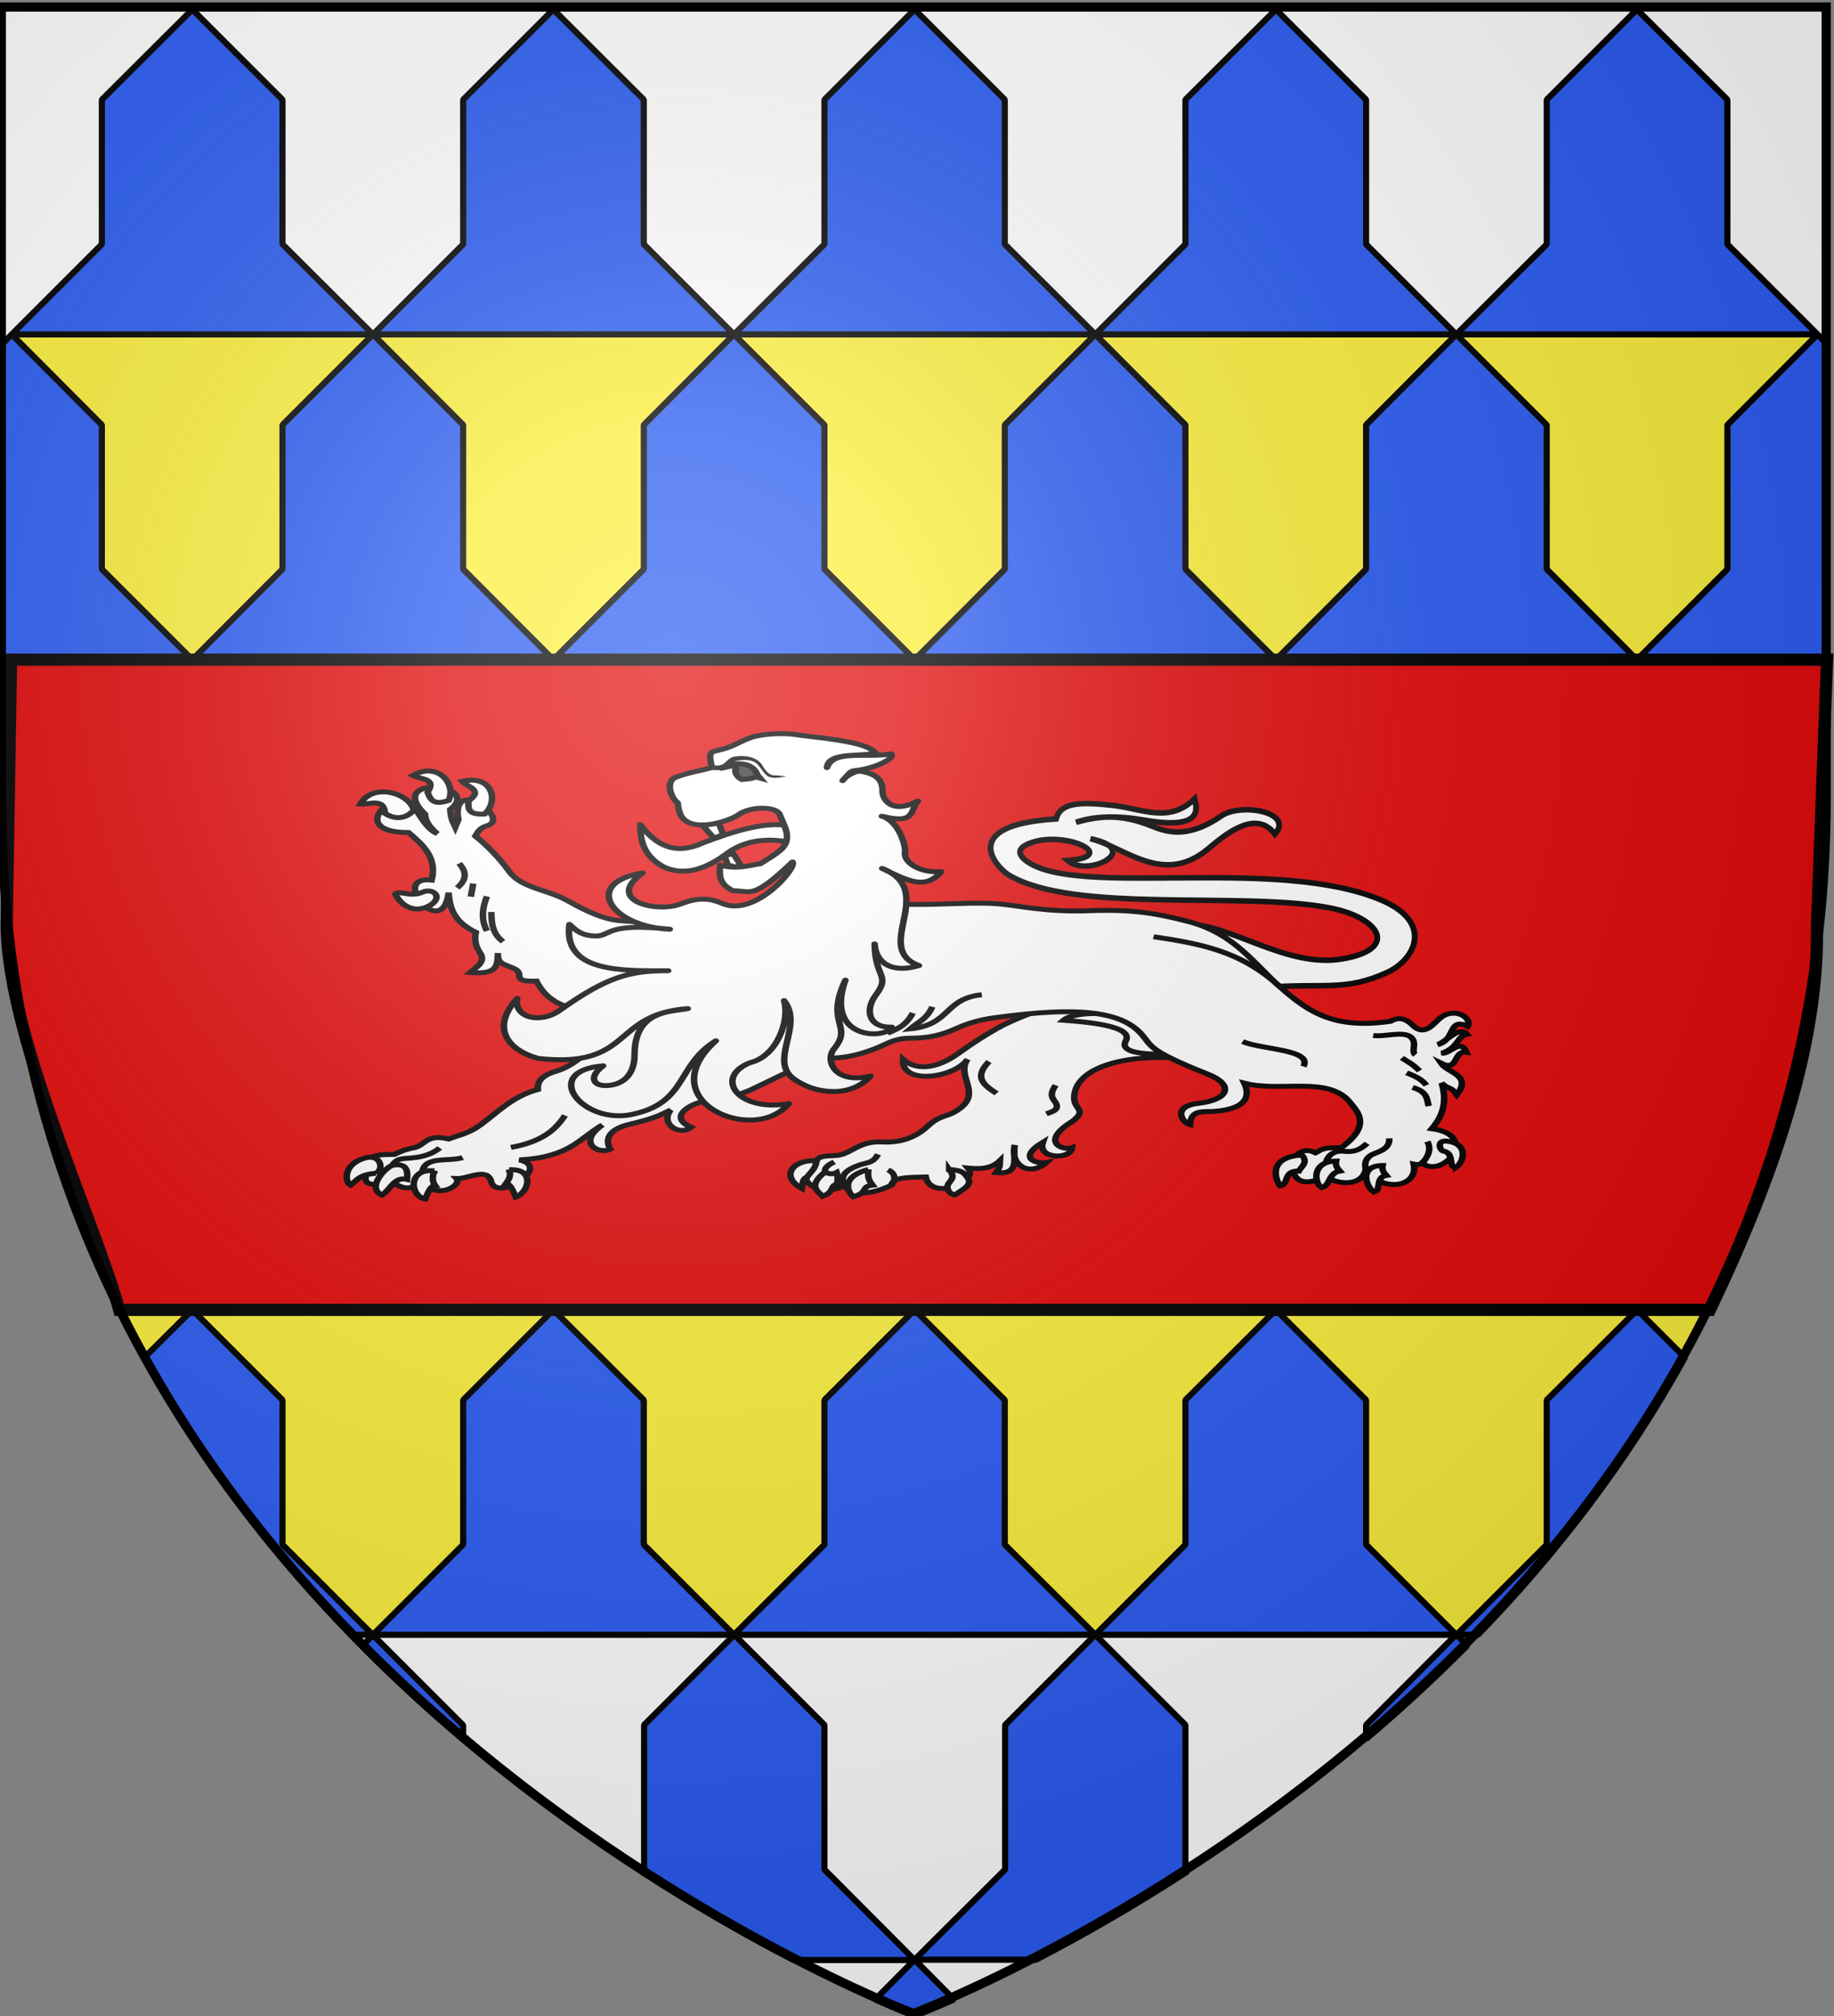 <svg xmlns="http://www.w3.org/2000/svg" xml:space="preserve" id="svg2" x="0" y="0" style="enable-background:new 0 0 600 659.5" version="1.1" viewBox="0 0 600 659.5"><rect x="0" y="0" width="600" height="659.5" fill="#808080" stroke="none"/><style id="style7986" type="text/css">.st1{fill:#2b5df2;stroke:#000;stroke-width:2;stroke-linecap:square;stroke-linejoin:bevel;stroke-miterlimit:10}</style><g id="layer2"><path id="path2875_1_" d="M298.845 658.705s298.6-112.3 298.6-397.8V2.305h-597v258.6c0 285.5 298.4 397.8 298.4 397.8z" style="fill:#fff"/><path id="path1380" d="M483.52 534.807c22.5-29.5 103.413-117.033 109.7-212.7l4.771-211.714H.706L5.62 324.007c-.503 38.225 38.58 135.656 109.3 210.8 138.632.26-264.952-2.105 368.6 0z" style="display:inline;fill:#fcef3c;fill-opacity:1;fill-rule:evenodd;stroke:none;stroke-width:1px;stroke-linecap:butt;stroke-linejoin:miter;stroke-opacity:1"/><g id="g8057" transform="translate(-.78 1.607)"><path id="polygon7993" d="M565.9 31 536.3 1.5 506.8 31v47.3l-29.6 29.5h118.2l-29.5-29.5z" class="st1"/><path id="polygon7995" d="M565.9 137.4v47.2l-29.6 29.6h62.2V111l-3.1-3.2z" class="st1"/><path id="path7997" d="m565.9 243.7-29.5-29.5-29.5 29.5V291l-29.5 29.5H594c.1-.4.1-.9.2-1.3L565.9 291Z" class="st1"/><path id="path7999" d="M565.9 350.1v47.3l-29.5 29.5h23.8c15.4-31.3 27.2-66 33.4-104.5z" class="st1"/><path id="path8001" d="M506.8 456.4v47.3l-29.5 29.5h7c25-25.8 48.5-55.9 67.7-90.7l-15.6-15.6z" class="st1"/><path id="polygon8003" d="M447.7 31 418.2 1.5 388.6 31v47.3l-29.5 29.5h118.1l-29.5-29.5z" class="st1"/><path id="polygon8005" d="m506.8 137.4-29.6-29.6-29.5 29.6v47.2l-29.5 29.6h118.1l-29.5-29.6z" class="st1"/><path id="polygon8007" d="M359.1 320.5h118.1L447.7 291v-47.3l-29.5-29.5-29.6 29.5V291z" class="st1"/><path id="polygon8009" d="M418.2 426.9h118.1l-29.5-29.6v-47.2l-29.6-29.6-29.5 29.6v47.2z" class="st1"/><path id="polygon8011" d="M359.1 533.2h118.1l-29.5-29.5v-47.3l-29.5-29.5-29.6 29.5v47.3z" class="st1"/><path id="path8013" d="M447.7 562.7v4.6c11.1-9.4 22.2-19.6 33.1-30.6l-3.6-3.6z" class="st1"/><path id="polygon8015" d="M329.5 31 300 1.5 270.5 31v47.3l-29.6 29.5h118.2l-29.6-29.5z" class="st1"/><path id="polygon8017" d="m388.6 137.4-29.5-29.6-29.6 29.6v47.2L300 214.2h118.2l-29.6-29.6z" class="st1"/><path id="polygon8019" d="m270.5 291-29.6 29.5h118.2L329.5 291v-47.3L300 214.2l-29.5 29.5z" class="st1"/><path id="polygon8021" d="M300 426.9h118.2l-29.6-29.6v-47.2l-29.5-29.6-29.6 29.6v47.2z" class="st1"/><path id="polygon8023" d="M240.9 533.2h118.2l-29.6-29.5v-47.3L300 426.9l-29.5 29.5v47.3z" class="st1"/><path id="path8025" d="M388.6 610v-47.3l-29.5-29.5-29.5 29.5V610L300 639.5h39.7c14.1-7.3 31.1-16.9 49.6-28.9z" class="st1"/><path id="path8027" d="M287.1 652.5c8.2 3.7 12.9 5.4 12.9 5.4s4.7-1.8 12.9-5.4l-12.9-13z" class="st1"/><path id="polygon8029" d="M211.4 31 181.8 1.5 152.3 31v47.3l-29.5 29.5h118.1l-29.5-29.5z" class="st1"/><path id="polygon8031" d="m270.5 137.4-29.6-29.6-29.5 29.6v47.2l-29.6 29.6H300l-29.5-29.6z" class="st1"/><path id="polygon8033" d="m152.3 291-29.5 29.5h118.1L211.4 291v-47.3l-29.6-29.5-29.5 29.5z" class="st1"/><path id="polygon8035" d="M181.8 426.9H300l-29.5-29.6v-47.2l-29.6-29.6-29.5 29.6v47.2z" class="st1"/><path id="polygon8037" d="M122.8 533.2h118.1l-29.5-29.5v-47.3l-29.6-29.5-29.5 29.5v47.3z" class="st1"/><path id="path8039" d="M270.5 610v-47.3L241 533.2l-29.5 29.5V610l-.7.7c18.5 12 35.5 21.6 49.6 28.9H300Z" class="st1"/><path id="polygon8041" d="M93.2 31 63.7 1.5 34.1 31v47.3L4.6 107.8h118.2L93.2 78.3z" class="st1"/><path id="polygon8043" d="m93.2 184.6-29.5 29.6h118.1l-29.5-29.6v-47.2l-29.5-29.6-29.6 29.6z" class="st1"/><path id="path8045" d="M122.8 320.5 93.2 291v-47.3l-29.5-29.5-29.5 29.5V291L5.9 319.2c.1.4.1.9.2 1.3z" class="st1"/><path id="polygon8047" d="m93.2 397.3-29.5 29.6h118.1l-29.5-29.6v-47.2l-29.5-29.6-29.6 29.6z" class="st1"/><path id="path8049" d="M93.2 503.7v-47.3l-29.5-29.5L48 442.5c19.2 34.8 42.7 64.9 67.7 90.7h7z" class="st1"/><path id="path8051" d="M152.3 567.4v-4.6l-29.5-29.5-3.6 3.6c10.9 10.9 22 21.1 33.1 30.5z" class="st1"/><path id="polygon8053" d="M34.1 184.6v-47.2L4.6 107.8 1.5 111v103.2h62.2z" class="st1"/><path id="path8055" d="M34.1 397.3V350L6.4 322.4c6.2 38.5 18 73.2 33.4 104.5h23.8z" class="st1"/></g></g><g id="layer4"><path id="rect3490" d="M3.616 215.807H597.72l-3.294 87.339c.545 38.008-13.265 79.733-35.006 125.361H39.02C30.176 397.155.918 336.005 2.233 299.735Z" style="display:inline;fill:#e20909;fill-opacity:1;stroke:#010000;stroke-width:4;stroke-miterlimit:4;stroke-dasharray:none;stroke-opacity:1"/><g id="g14586" style="display:inline" transform="matrix(.95 0 0 .902 11.932 58.446)"><path id="path7698" d="M395.123 270.402c16.107-.474 35.115 16.123 54.67 12.572 19.675-3.572 12.782-14.919-4.19-18.439-29.991-6.22-88.42 2.233-110.863-12.039-3.731-2.372-18.148-18.012 16.382-20.267 1.523-5.893 7.92-6.314 19.81-4.877 9.882 1.195 19.172 6.604 27.906-2.438.707 3.196 3.332 11.478-17.048 7.772-9.424-1.728-17.435-1.573-23.811.762 8.168-2.332 15.15-3.18 25.906 1.276 4.49 1.86 11.857 5.3 24.113-3.57 6.794-4.918 25.202-1.405 18.508 6.56-6.793-9.445-17.64.658-23.191 5.487-15.448 13.436-28.571-.91-40.383-3.81 18.317 3.865-.809 14.232-7.81 7.924 17.975-1.416-.29-10.96-12.524-6.506-7.213 2.626-2.785 6.359.652 8.175 20.483 10.82 84.42-2.775 119.497 12.503 18.698 8.145 12.037 21.739 2.476 26.364-14.459 6.994-21.675 3.84-41.432 5.41z" style="display:inline;fill:#fff;fill-opacity:1;stroke:#000;stroke-width:2;stroke-miterlimit:4;stroke-dasharray:none;stroke-opacity:1"/><g id="g8065" style="fill:#fff;stroke-width:2.236" transform="matrix(1 0 0 .8 -555.786 -598.961)"><path id="path7728" d="M285.644 328.948c-22.907-3.52-41.207 3.234-41.421 17.214-.09 5.81 4.78 5.423-.69 10.91-11.243 9.06-3.31 13.47 0 11.835-.327 5.42-12.108 5.39-10.07-2.455-8.868 7.083-2.451 9.976 1.194 9.18-5.516 6.518-12.742 1.63-10.876-7.953-.898 5.066 2.306 13.76-6.455 12.525 1.358-2.244 1.246-2.855 1.345-5.414-2.886 3.693-6.84 3.918-11.028 3.38 4.125 6.421-12.854 14.918-14.524 4.034-5.66.2-11.649-.03-11.835 3.765-8.407 5.286-15.238 4.042-16.138-.117-2.388 3.006-11.818 3.253-13.29-2.847.985-2.226 1.782-3.324 3.725-8.332 1.197-3.088 6.237-1.312 9.296-2.959 4.071-2.192 6.755-5.815 13.18-5.38 5.681.386 11.098-1.426 15.706-7.116 4.842-5.98 6.964-3.473 11.728-8.752 6.37-7.06-1.965-14.398 2.035-21.67-4.509 8.55-23 11.954-22.268.055 5.292 6.003 12.763 3.323 18.925-2.553 5.454-5.2 9.695-8.642 13.68-11.605 9.841-7.316 29.95-14.309 33.622-19.904z" style="opacity:1;fill:#fff;fill-opacity:1;stroke:#000;stroke-width:2.236;stroke-linecap:butt;stroke-linejoin:miter;stroke-miterlimit:4;stroke-dasharray:none;stroke-opacity:1" transform="translate(668.92 819.094)"/><path id="path7734" d="M234.62 353.564c2.283-1.029 5.158-2 2.712-6.041-1.497-2.474-.625-4.603.493-6.905" style="opacity:1;fill:#fff;fill-opacity:1;stroke:#000;stroke-width:2.236;stroke-linecap:butt;stroke-linejoin:miter;stroke-miterlimit:4;stroke-dasharray:none;stroke-opacity:1" transform="translate(668.92 819.094)"/><path id="path7736" d="M214.893 329.892c-5.578 7.385-1.45 10.888 2.59 14.425" style="opacity:1;fill:#fff;fill-opacity:1;stroke:#000;stroke-width:2.236;stroke-linecap:butt;stroke-linejoin:miter;stroke-miterlimit:4;stroke-dasharray:none;stroke-opacity:1" transform="translate(668.92 819.094)"/><path id="path7730" d="M834.067 1204.946c-1.128-2.821-1.076-5.57 3.514-8.247 4.202-2.452 5.98-1.02 8.013-5.671" style="fill:#fff;fill-opacity:1;stroke:#000;stroke-width:2.236;stroke-linecap:butt;stroke-linejoin:miter;stroke-miterlimit:4;stroke-dasharray:none;stroke-opacity:1"/><path id="path7732" d="M850.205 1205.063s2.93-4.454-1.159-7.008" style="fill:#fff;fill-opacity:1;stroke:#000;stroke-width:2.236;stroke-linecap:butt;stroke-linejoin:miter;stroke-miterlimit:4;stroke-dasharray:none;stroke-opacity:1"/><path id="path7744" d="M827.352 1199.024c-.287-1.811 1.012-3.27 3.193-4.533" style="fill:#fff;fill-opacity:1;stroke:#000;stroke-width:2.236;stroke-linecap:butt;stroke-linejoin:miter;stroke-miterlimit:4;stroke-dasharray:none;stroke-opacity:1"/></g><g id="g7929" style="fill:#fff;stroke-width:2.236" transform="matrix(1 0 0 .8 -555.786 -598.961)"><path id="path7740" d="M824.38 1194.078c-.23 3.564-2.11 5.066-3.322 7.403-1.54.502-1.412 3.008-1.658 5.064 0 0-6.658-4.424-2.758-9.781 1.394-1.915 4.857-3.304 7.738-2.686z" style="fill:#fff;fill-opacity:1;stroke:#000;stroke-width:2.236;stroke-linecap:butt;stroke-linejoin:miter;stroke-miterlimit:4;stroke-dasharray:none;stroke-opacity:1"/><path id="path7742" d="M827.352 1199.024c-5.901 6.281-2.75 8.456-.825 11.022 4.31-2.083 2.345-4.877 5.048-5.46 0-1.751.29-3.357-.206-5.356-1.34.933-2.678.782-4.017-.206z" style="fill:#fff;fill-opacity:1;stroke:#000;stroke-width:2.236;stroke-linecap:butt;stroke-linejoin:miter;stroke-miterlimit:4;stroke-dasharray:none;stroke-opacity:1"/><path id="path7746" d="M842.288 1197.89c-.448 4.227.564 5.535 1.442 7.108-4.21.62-1.209 3.301-6.695 5.254-1.132-1.147-5.376-8.579 5.253-12.361z" style="fill:#fff;fill-opacity:1;stroke:#000;stroke-width:2.236;stroke-linecap:butt;stroke-linejoin:miter;stroke-miterlimit:4;stroke-dasharray:none;stroke-opacity:1"/><path id="path7748" d="M870.101 1197.89c1.824 3.229 1.262 3.816-.198 6.378-1.136 1.995.272 4.922 2.155 5.16 2.425-2.212 6.27-4.546 4.436-7.649-1.086-1.838-1.244-3.454-6.393-3.888z" style="fill:#fff;fill-opacity:1;stroke:#000;stroke-width:2.236;stroke-linecap:butt;stroke-linejoin:miter;stroke-miterlimit:4;stroke-dasharray:none;stroke-opacity:1"/></g><g id="g8059" style="fill:#fff;stroke-width:2.236" transform="matrix(1 0 0 .8 -555.786 -598.961)"><path id="path7750" d="m147.1 333.678 3.759-39.667L84.057 313.9c-7.528 13.556-13.463 18.507-18.336 20.396-4.65 1.802-6.486 4.548-6.18 8.24-8.713 3.1-13.59 10.035-19.573 15.864-4.338 4.227-7.448 4.681-11.125 6.593-7.779-2.366-7.856 2.534-11.743 3.914-1.814.379-3.87 1.062-7.005 3.09-2.698.158-4.603-.478-9.477 1.855 2.787 3.575-6.669 15.724 8.278 10.257 2.916 2.307 6.033 5.587 10.882-.162 4.678 9.074 13.852 2.029 11.743-1.03 4.066.21 10.604-5.348 11.95 1.442 1.827 9.22 21.32-6.52 9.683-9.889 17.448-1.257 20.613-9.71 28.637-15.864-9.136 8.251-1.132 13.577 2.678 10.98-1.73-3.938-1.204-8.9 7.005-11.392 6.844-2.077 10.134-3.834 13.803-6.386-3.853 6.39 3.111 11.996 7.005 7.889-7.084-4.175-1.975-9.128 2.31-11.01 7.306-3.209 4.593 1.092 17.88-5.738z" style="opacity:1;fill:#fff;fill-opacity:1;stroke:#000;stroke-width:2.236;stroke-linecap:butt;stroke-linejoin:miter;stroke-miterlimit:4;stroke-dasharray:none;stroke-opacity:1" transform="translate(668.92 819.094)"/><path id="path7760" d="M50.244 368.801c11.046-2.615 15.49-8.256 18.622-14.498" style="opacity:1;fill:#fff;fill-opacity:1;stroke:#000;stroke-width:2.236;stroke-linecap:butt;stroke-linejoin:miter;stroke-miterlimit:4;stroke-dasharray:none;stroke-opacity:1" transform="translate(668.92 819.094)"/><path id="path7762" d="M678.295 1195.77c.863-.959 1.302-2.66 4.5-2.875 6.392-.43 9.314-2.117 11.873-4.75" style="fill:#fff;fill-opacity:1;stroke:#000;stroke-width:2.236;stroke-linecap:butt;stroke-linejoin:miter;stroke-miterlimit:4;stroke-dasharray:none;stroke-opacity:1"/><path id="path7764" d="M688.668 1198.769c1.059-7.135 9.181-4.263 13.874-6.25" style="fill:#fff;fill-opacity:1;stroke:#000;stroke-width:2.236;stroke-linecap:butt;stroke-linejoin:miter;stroke-miterlimit:4;stroke-dasharray:none;stroke-opacity:1"/></g><g id="g8052" style="fill:#fff;stroke-width:2.236" transform="matrix(1 0 0 .8 -555.786 -598.961)"><path id="path7768" d="M83.605 310.25c-9.304-4.475-19.324-3.361-24.569-16.857-9.637.401-3.247-3.227-7.954-5.833-3.898-2.158-5.467-2.188-5.303-6.893-.133 6.197-.424 9.8-9.544 8.837 2.014-2.445 5.587-4.707 3.358-9.014-1.621-3.133-1.89-5.97-1.414-9.191-7.099-4.564-8.936-9.98-9.368-18.03-2.103 22.42-20.827-7.882-5.833-5.655 1.939-10.248-2.988-15.92-7.954-21.564-22.55 0-3.76-23.069 2.651-9.899 1.25 1.992 3.5 8.285 7.247 10.429-2.902-3.194-4.166-6.115-4.242-8.838-14.089-17.862 20.255-14.168 8.661-2.12.25 4.684 1.073 5.933 1.768 7.953l1.06-3.358c-2.716-19.598 17.54-1.381 10.429 2.474-2.032 1.005-3.022 1.195-4.596 4.95 4.376 4.63 8.298 10.003 11.666 16.084 4.224 7.626 13.298 8.163 20.15 13.257 15.905 11.822 18.252 8.04 25.806 10.075l13.99 21.596z" style="opacity:1;fill:#fff;fill-opacity:1;stroke:#000;stroke-width:2.236;stroke-linecap:butt;stroke-linejoin:miter;stroke-miterlimit:4;stroke-dasharray:none;stroke-opacity:1" transform="translate(668.92 819.094)"/><path id="path7778" d="M43.515 262.068c.033 5.004.352 9.893 4.019 13.443" style="opacity:1;fill:#fff;fill-opacity:1;stroke:#000;stroke-width:2.236;stroke-linecap:butt;stroke-linejoin:miter;stroke-miterlimit:4;stroke-dasharray:none;stroke-opacity:1" transform="translate(668.92 819.094)"/><path id="path7780" d="M41.99 255c-1.576 5.22-2.103 10.44 0 15.66" style="opacity:1;fill:#fff;fill-opacity:1;stroke:#000;stroke-width:2.236;stroke-linecap:butt;stroke-linejoin:miter;stroke-miterlimit:4;stroke-dasharray:none;stroke-opacity:1" transform="translate(668.92 819.094)"/><path id="path7782" d="M32.428 240.034c2.931 4.288 2.283 7.905-.693 11.086" style="opacity:1;fill:#fff;fill-opacity:1;stroke:#000;stroke-width:2.236;stroke-linecap:butt;stroke-linejoin:miter;stroke-miterlimit:4;stroke-dasharray:none;stroke-opacity:1" transform="translate(668.92 819.094)"/><path id="path7784" d="m37.278 249.18-.831 5.96" style="opacity:1;fill:#fff;fill-opacity:1;stroke:#000;stroke-width:2.236;stroke-linecap:butt;stroke-linejoin:miter;stroke-miterlimit:4;stroke-dasharray:none;stroke-opacity:1" transform="translate(668.92 819.094)"/></g><g id="g8073" style="fill:#fff;stroke-width:2.236" transform="matrix(1 0 0 .8 -555.786 -598.961)"><path id="path7738" d="M240.537 311.152c7.562.76 24.382 2.456 21.453 9.37-1.974 4.658 4.306 5.611 8.753 5.918 4.096.283 4.97-1.166 5.548-2.096l-15.041-16.123c-4.767.128-16.663-1.426-20.713 2.931z" style="opacity:1;fill:#fff;fill-opacity:1;stroke:#000;stroke-width:2.236;stroke-linecap:butt;stroke-linejoin:miter;stroke-miterlimit:4;stroke-dasharray:none;stroke-opacity:1" transform="translate(668.92 819.094)"/><path id="path7786" d="M172.858 256.901c16.272 3.711 32.483.165 45.207 1.47 6.433.66 16.463 3.889 31.16 3.135 15.935-.816 24.236 1.507 34.168 4.843 16.07 5.397 22.638 19.178 32.142 30.181 9.81 11.36 18.57 18.711 37.66 15.105 3.264-2.604 5.864-.492 7.641 1.837 3.882 5.085 6.923-.412 9.039-2.9 5.016-5.898 11.642-.598 9.839 3.326-6.825-4.32-4.033 6.413-10.394 8.315 2.83-1.063 7.515-8.792 10.117-4.712-3.47.912-2.601 5.871-8.592 8.592 2.792.468 6.409-6.926 8.453-.485-4.59-1.02-2.602 9.088-8.73 5.058 2.393 4.601 10.78 5.205 5.404 14.274-2.209-4.204-2.817-2.101-5.197-5.335 2.133 9.3-.026 15.453-3.395 20.718 17 3.01 3.607 22.994-3.395 15.521-.586.727-1.516.936-2.84.554 1.713 10.704-11.244 12.853-16.492 2.356-1.789 9.94-13.979 5.292-13.72 2.218-1.15 2.174-9.275 6.97-11.225-.97-.342-2.412.688-5.28 1.386-8.038 2.079-2.307 4.157-2.07 6.236-.693 1.828-1.156 2.371-2.805 8.73-2.218 10.824-10.324 5.612-16.48 3.396-20.302-7.41-12.777-23.788-4.717-36.655-9.077 3.8 10.718-6.085 12.764-12.472 12.888-2.749.054-5.986-.075-6.236 5.96-2.591-.969-6.435-8.257 2.91-9.701 10.704-1.655 12.407-8.473 3.118-13.304-21.39-11.127-18.952-12.759-23.074-18.57-8.677-12.234-28.6-10.734-50.305-6.93-5.632.988-9.763 2.869-13.304 4.99-6.014 3.602-10.836 4.257-15.937 4.296-4.892.036-7.121 2.149-10.255 3.88-8.593 4.746-13.533 4.996-18.016 5.266z" style="opacity:1;fill:#fff;fill-opacity:1;stroke:#000;stroke-width:2.236;stroke-linecap:butt;stroke-linejoin:miter;stroke-miterlimit:4;stroke-dasharray:none;stroke-opacity:1" transform="translate(668.92 819.094)"/><path id="path7796" d="M347.192 318.067c4.626.81 12.32-3.103 13.875 2.437.651 2.32-.68 5.147.672 6.291" style="opacity:1;fill:#fff;fill-opacity:1;stroke:#000;stroke-width:2.236;stroke-linecap:butt;stroke-linejoin:miter;stroke-miterlimit:4;stroke-dasharray:none;stroke-opacity:1" transform="translate(668.92 819.094)"/><path id="path7798" d="M360.758 341.627c5.27 1.99 4.891 5.35 5.53 8.462" style="opacity:1;fill:#fff;fill-opacity:1;stroke:#000;stroke-width:2.236;stroke-linecap:butt;stroke-linejoin:miter;stroke-miterlimit:4;stroke-dasharray:none;stroke-opacity:1" transform="translate(668.92 819.094)"/><path id="path7800" d="M358.711 334.99c2.564 1.339 5.105 2.717 6.803 5.642" style="opacity:1;fill:#fff;fill-opacity:1;stroke:#000;stroke-width:2.236;stroke-linecap:butt;stroke-linejoin:miter;stroke-miterlimit:4;stroke-dasharray:none;stroke-opacity:1" transform="translate(668.92 819.094)"/><path id="path7802" d="M357.052 328.243c1.966 1.644 3.841 2.836 6.084 5.863" style="opacity:1;fill:#fff;fill-opacity:1;stroke:#000;stroke-width:2.236;stroke-linecap:butt;stroke-linejoin:miter;stroke-miterlimit:4;stroke-dasharray:none;stroke-opacity:1" transform="translate(668.92 819.094)"/><path id="path7804" d="M1013.64 1198.053c-.796-3.47.219-6.078 3.042-7.467 2.687-1.322 5.123-2.73 4.977-6.802" style="fill:#fff;fill-opacity:1;stroke:#000;stroke-width:2.236;stroke-linecap:butt;stroke-linejoin:miter;stroke-miterlimit:4;stroke-dasharray:none;stroke-opacity:1"/><path id="path7806" d="M999.814 1194.956c.52-2.993 2.372-5.863 6.415-5.31 2.282.312 4.655.23 7.798-3.595" style="fill:#fff;fill-opacity:1;stroke:#000;stroke-width:2.236;stroke-linecap:butt;stroke-linejoin:miter;stroke-miterlimit:4;stroke-dasharray:none;stroke-opacity:1"/><path id="path7808" d="M1032.997 1195.121c.937-1.557 3.653-5.421 1.77-9.9" style="fill:#fff;fill-opacity:1;stroke:#000;stroke-width:2.236;stroke-linecap:butt;stroke-linejoin:miter;stroke-miterlimit:4;stroke-dasharray:none;stroke-opacity:1"/><path id="path7810" d="M302.218 320.846c7.048 3.731 24.16 3.592 20.961 11.263" style="opacity:1;fill:#fff;fill-opacity:1;stroke:#000;stroke-width:2.236;stroke-linecap:butt;stroke-linejoin:miter;stroke-miterlimit:4;stroke-dasharray:none;stroke-opacity:1" transform="translate(668.92 819.094)"/><path id="path7812" d="M271.558 273.292c16.26 3.161 30.08 6.615 43.047 22.128" style="opacity:1;fill:#fff;fill-opacity:1;stroke:#000;stroke-width:2.236;stroke-linecap:butt;stroke-linejoin:miter;stroke-miterlimit:4;stroke-dasharray:none;stroke-opacity:1" transform="translate(668.92 819.094)"/><path id="path7814" d="M212.429 299.572c-13.042 1.757-10.717 13.73-24.716 15.487 2.66-2.969 5.759-4.404 7.665-10.012" style="opacity:1;fill:#fff;fill-opacity:1;stroke:#000;stroke-width:2.236;stroke-linecap:butt;stroke-linejoin:miter;stroke-miterlimit:4;stroke-dasharray:none;stroke-opacity:1" transform="translate(668.92 819.094)"/><path id="path7816" d="M179.892 317.092c3.02-1.965 6.135-2.907 8.76-9.229" style="opacity:1;fill:#fff;fill-opacity:1;stroke:#000;stroke-width:2.236;stroke-linecap:butt;stroke-linejoin:miter;stroke-miterlimit:4;stroke-dasharray:none;stroke-opacity:1" transform="translate(668.92 819.094)"/></g><g id="g7942" style="fill:#fff;stroke-width:2.236" transform="matrix(1 0 0 .8 -555.786 -598.961)"><path id="path7788" d="M984.056 1205.332c3.22-.591.897-7.01 6.423-6.7.853-2 3.409-3.9 1.06-7.297-12.522 1.103-8.694 11.955-7.483 13.997z" style="fill:#fff;fill-opacity:1;stroke:#000;stroke-width:2.236;stroke-linecap:butt;stroke-linejoin:miter;stroke-miterlimit:4;stroke-dasharray:none;stroke-opacity:1"/><path id="path7790" d="M998.2 1205.92c2.987.266 2.33-6.458 6.4-7.315-.898-1.325-1.567-2.736-1.257-4.515-8.366.122-7.596 9.742-5.143 11.83z" style="fill:#fff;fill-opacity:1;stroke:#000;stroke-width:2.236;stroke-linecap:butt;stroke-linejoin:miter;stroke-miterlimit:4;stroke-dasharray:none;stroke-opacity:1"/><path id="path7792" d="M1016.2 1207.92c2.987.266.33-6.458 4.4-7.315-.898-1.325-1.568-2.736-1.257-4.515-8.366.122-5.596 9.742-3.144 11.83z" style="fill:#fff;fill-opacity:1;stroke:#000;stroke-width:2.236;stroke-linecap:butt;stroke-linejoin:miter;stroke-miterlimit:4;stroke-dasharray:none;stroke-opacity:1"/><path id="path7794" d="M1044.685 1196.891c-2.988.266-.33-6.458-4.4-7.315-1.264-.39-2.444-5.09 1.257-4.514 7.852 1.224 5.596 9.742 3.143 11.83z" style="fill:#fff;fill-opacity:1;stroke:#000;stroke-width:2.236;stroke-linecap:butt;stroke-linejoin:miter;stroke-miterlimit:4;stroke-dasharray:none;stroke-opacity:1"/></g><g id="g7916" style="fill:#fff;stroke-width:2.236" transform="matrix(1 0 0 .8 -555.786 -598.961)"><path id="path7752" d="M672.67 1199.644c3.086-2.075 1.446-8.84-3.624-7-7.906 2.87-7.003 11.083-5.124 12.374 2.263-2.063 2.81-4.842 8.748-5.374z" style="fill:#fff;fill-opacity:1;stroke:#000;stroke-width:2.236;stroke-linecap:butt;stroke-linejoin:miter;stroke-miterlimit:4;stroke-dasharray:none;stroke-opacity:1"/><path id="path7754" d="M674.795 1209.518c-5.808-3.462 1.649-13.014 3.625-13.499 4.512-1.107 5.364 1.841 5 6.374-4.362-1.49-5.778 4.677-8.625 7.125z" style="fill:#fff;fill-opacity:1;stroke:#000;stroke-width:2.236;stroke-linecap:butt;stroke-linejoin:miter;stroke-miterlimit:4;stroke-dasharray:none;stroke-opacity:1"/><path id="path7756" d="M692.793 1198.519c-9.373-1.274-8.4 11.588-3.125 12.748 1.004-3.25 2.043-6.156 3.375-6.124-.847-1.597-1.067-3.696-.25-6.624z" style="fill:#fff;fill-opacity:1;stroke:#000;stroke-width:2.236;stroke-linecap:butt;stroke-linejoin:miter;stroke-miterlimit:4;stroke-dasharray:none;stroke-opacity:1"/><path id="path7758" d="M718.578 1198.02c9.123-.65 6.776 10.337 2.25 12.372-1.004-3.25-2.042-6.156-3.374-6.124.847-1.597 1.941-3.32 1.124-6.249z" style="fill:#fff;fill-opacity:1;stroke:#000;stroke-width:2.236;stroke-linecap:butt;stroke-linejoin:miter;stroke-miterlimit:4;stroke-dasharray:none;stroke-opacity:1"/></g><g id="g7844" style="fill:#fff;stroke-width:2.236" transform="matrix(1 0 0 .8 -555.786 -598.961)"><path id="path7770" d="M6.893 217.389c-.326-7.132-5.133-4.024-8.484-4.242 4.078-9.799 16.937-5.13 18.383 2.828-3.694 5.2-7.86 3.173-9.899 1.414z" style="opacity:1;fill:#fff;fill-opacity:1;stroke:#000;stroke-width:2.236;stroke-linecap:butt;stroke-linejoin:miter;stroke-miterlimit:4;stroke-dasharray:none;stroke-opacity:1" transform="translate(668.92 819.094)"/><path id="path7772" d="M19.796 253.093c-4.294 2.473-7.742-1.065-9.367.884 2.429 6.08 6.849 8.265 11.135 5.656 2.686-1.635 3.566-3.886 2.828-5.48-.6-1.297-2.475-2.281-4.596-1.06z" style="opacity:1;fill:#fff;fill-opacity:1;stroke:#000;stroke-width:2.236;stroke-linecap:butt;stroke-linejoin:miter;stroke-miterlimit:4;stroke-dasharray:none;stroke-opacity:1" transform="translate(668.92 819.094)"/><path id="path7774" d="M690.461 1026.86c3.283-6.339-2.257-5.697-5.05-7.562 8.431-6.446 15.056 3.672 12.33 11.287-5.8 2.657-6.394-1.182-7.28-3.724z" style="opacity:1;fill:#fff;fill-opacity:1;stroke:#000;stroke-width:2.236;stroke-linecap:butt;stroke-linejoin:miter;stroke-miterlimit:4;stroke-dasharray:none;stroke-opacity:1"/><path id="path7776" d="M704.563 1030.766c5.253-4.834-.172-6.125-2.159-8.833 10.128-3.174 12.892 8.6 7.725 14.823-6.357.513-5.603-3.297-5.566-5.99z" style="opacity:1;fill:#fff;fill-opacity:1;stroke:#000;stroke-width:2.236;stroke-linecap:butt;stroke-linejoin:miter;stroke-miterlimit:4;stroke-dasharray:none;stroke-opacity:1"/></g><g id="g9051" style="fill:#fff;stroke-width:3.371" transform="matrix(.663 0 0 .531 -324.178 -225.76)"><path id="path3835" d="M802.653 866.564c-.2 11.144 1.896 21.468 12.26 28.835 10.863 6.299 21.94 1.318 33.09-9.703 11.785-11.336 25.96-9.347 34.91-6.537 1.474-5.242-.334-7.372.067-10.882-13.38-5.784-32.862 3.193-47.692 10.479-14.848 9.024-24.58 1.462-32.635-12.192z" style="fill:#fff;fill-opacity:1;stroke:#000;stroke-width:3.371;stroke-miterlimit:4;stroke-dasharray:none;stroke-opacity:1"/><path id="path3881" d="m855.361 895.472-4.561-9.417-4.443 1.68 1.607 6.002c4.157 1.966 3.879 1.167 7.397 1.735z" style="fill:#fff;fill-opacity:1;stroke:#000;stroke-width:3.371;stroke-miterlimit:4;stroke-dasharray:none;stroke-opacity:1"/><path id="path3883" d="m834.918 866.879 8.356-1.663 2.456 7.991-4.837 2.426z" style="fill:#fff;fill-opacity:1;stroke:#000;stroke-width:3.371;stroke-miterlimit:4;stroke-dasharray:none;stroke-opacity:1"/><path id="path3885" d="M875.02 859.46c-1.49-5.338-14.823-6.258-21.67.358-3.439 3.322-21.676 12.086-28.58 2.33-1.444-2.04-2.349-5.623-2.726-10.615-3.904-3.774-6.33-14.813-1.121-17.454 6.177-3.132 12.457-4.403 18.686-6.605-.05-3.776-2.424-10.168 1.627-11.283 10.237-2.817 11.567-5.985 18.983-9.356 3.515-1.598 12.203-3.37 21.567-2.231 12.57 2.579 37.5 4.43 42.913 12.6-5.942 3.317-24.603-1.209-25.152 10.21 3.417-12.549 20.698-6.303 33.33-9.4 2.523 2.535-7.402 9.778-18.448 11.415-2.989.443-2.771 1.26-6.752 6.921 1.782-3.517 7.023-6.875 9.254-6.437 13.487 2.649 11.032 12.596 11.587 15.49 1.377 7.175 7.136 12.533 18.28 4.865-4.368 6.486-.881 16.206-18.736 10.364 9.79 3.827 12.449 22.27 12.07 24.369-1.19 6.566 7.062 14.61 18.686 13.484-7.957 12.833-17.407 6.22-30.597-2.2 29.593 15.412-5.71 54.555 19.105 66.344-13.932 5.578-22.447-1.645-23.027-14.784.255 24.047 8.577 20.855.456 35.256-5.309 9.415-4.058 22.109 8.45 21.555-3.012 8.584-35.213 8.871-24.087-32.06-10.784 29.813 4.235 30.859-5.881 46.882-4.848 7.68.03 24.638 18.945 18.573-9.78 14.774-28.436 12.977-39.969 1.894-13.031-12.523 5.465-36.175-4.941-53.363 3.086 13.666-3.735 38.014-17.595 42.345-19.156 9.923-6.626 34.092 20.045 28.017-18.105 28.65-72.578-1.977-37.914-42.89-20.675 16.98-14.608 42.083-43.329 50.197-26.172 7.394-48.12-29.627-15.204-33.135-8.046 8.015-4.814 13.88 1.924 13.485 9.105-.535 14.438-8.296 14.416-21.137-.055-30.708 19.272-29.177 27.628-31.425-39.83 3.752-28.062 41.084-77.711 34.04-17.008-6.313-24.154-21.782-10.874-40.979-1.992 12.728 11.583 17.944 22.078 8.127 24.817-23.212 36.697-27.146 56.34-27.056-24.599.113-54.623 1.015-51.317-31.682 4.438 5.494 7.034 7.468 12.803 7.922 9.229.728 4.79-9.451 39.338-4.585-30.511-1.67-45.9-31.647-14.153-38.44-19.938 18.834 7.393 27.617 19.907 21.138 11.552-5.981 17.407-2.4 22.314.082 16.439 8.314 38.118-24.521 35.73-28.772-21.009 26.205-21.436 19.658-31.086 19.668-6.172-4.285-7.162-8.121-6.585-17.431 9.088 3.103 14.705.166 20.946-1.007 5.773-4.917 12.221-9.181 13.448-15.062 1.367-6.554-1.52-11.808-3.4-18.541z" style="fill:#fff;fill-opacity:1;stroke:#000;stroke-width:3.371;stroke-linejoin:round;stroke-miterlimit:4;stroke-dasharray:none;stroke-opacity:1"/><path id="path3887" d="M844.192 827.952c6.885-4.4 16.622-5.25 19.315 4.603l1.328 2.063-2.487-.912c-1.352 1.296-3.284 1.335-5.022 1.606l-2.028.232c-2.608-1.847-3.88-4.98-3.137-7.36 1.286-4.118-5.97-.297-7.969-.232z" style="fill:#313131;stroke:#000;stroke-width:3.371;stroke-opacity:1"/><path id="path3870" d="M850.83 820.123c-3.293 1.366-3.786 4.964-7.223 5.843a9.241 9.241 0 0 1-2.822-.133l-.576 3.12s1.703.405 3.702.167c4.049.042 4.967-4.28 7.98-6.042 3.754-1.23 8.41-1.547 11.289 1.726 2.882 4.198 4.142 7.732 6.12 8.825 2.883 1.592 6.23.24 9.346-.107l-3.086-.485c-3.39-.87-5.576 1.796-9.447-6.914-2.939-6.613-10.406-7.482-15.284-6z" style="fill:#000;fill-opacity:1;stroke:none;stroke-width:3.371;stroke-linecap:round;stroke-linejoin:round;stroke-miterlimit:4;stroke-dasharray:none;stroke-opacity:1"/></g></g></g><g id="layer1"><path id="path2875_3_" d="M298.845 658.705s298.6-112.3 298.6-397.8V2.305h-597v258.6c0 285.5 298.4 397.8 298.4 397.8z" style="fill:url(#path2875_2_);stroke:#000;stroke-width:3;stroke-miterlimit:10"/></g><radialGradient id="path2875_2_" cx="-467.575" cy="-330.803" r="299.822" gradientTransform="matrix(1.353 0 0 1.349 853.701 666.522)" gradientUnits="userSpaceOnUse"><stop id="stop8059" offset="0" style="stop-color:#fff;stop-opacity:.314"/><stop id="stop8061" offset=".19" style="stop-color:#fff;stop-opacity:.251"/><stop id="stop8063" offset=".6" style="stop-color:#6b6b6b;stop-opacity:.126"/><stop id="stop8065" offset="1" style="stop-color:#000;stop-opacity:.126"/></radialGradient></svg>